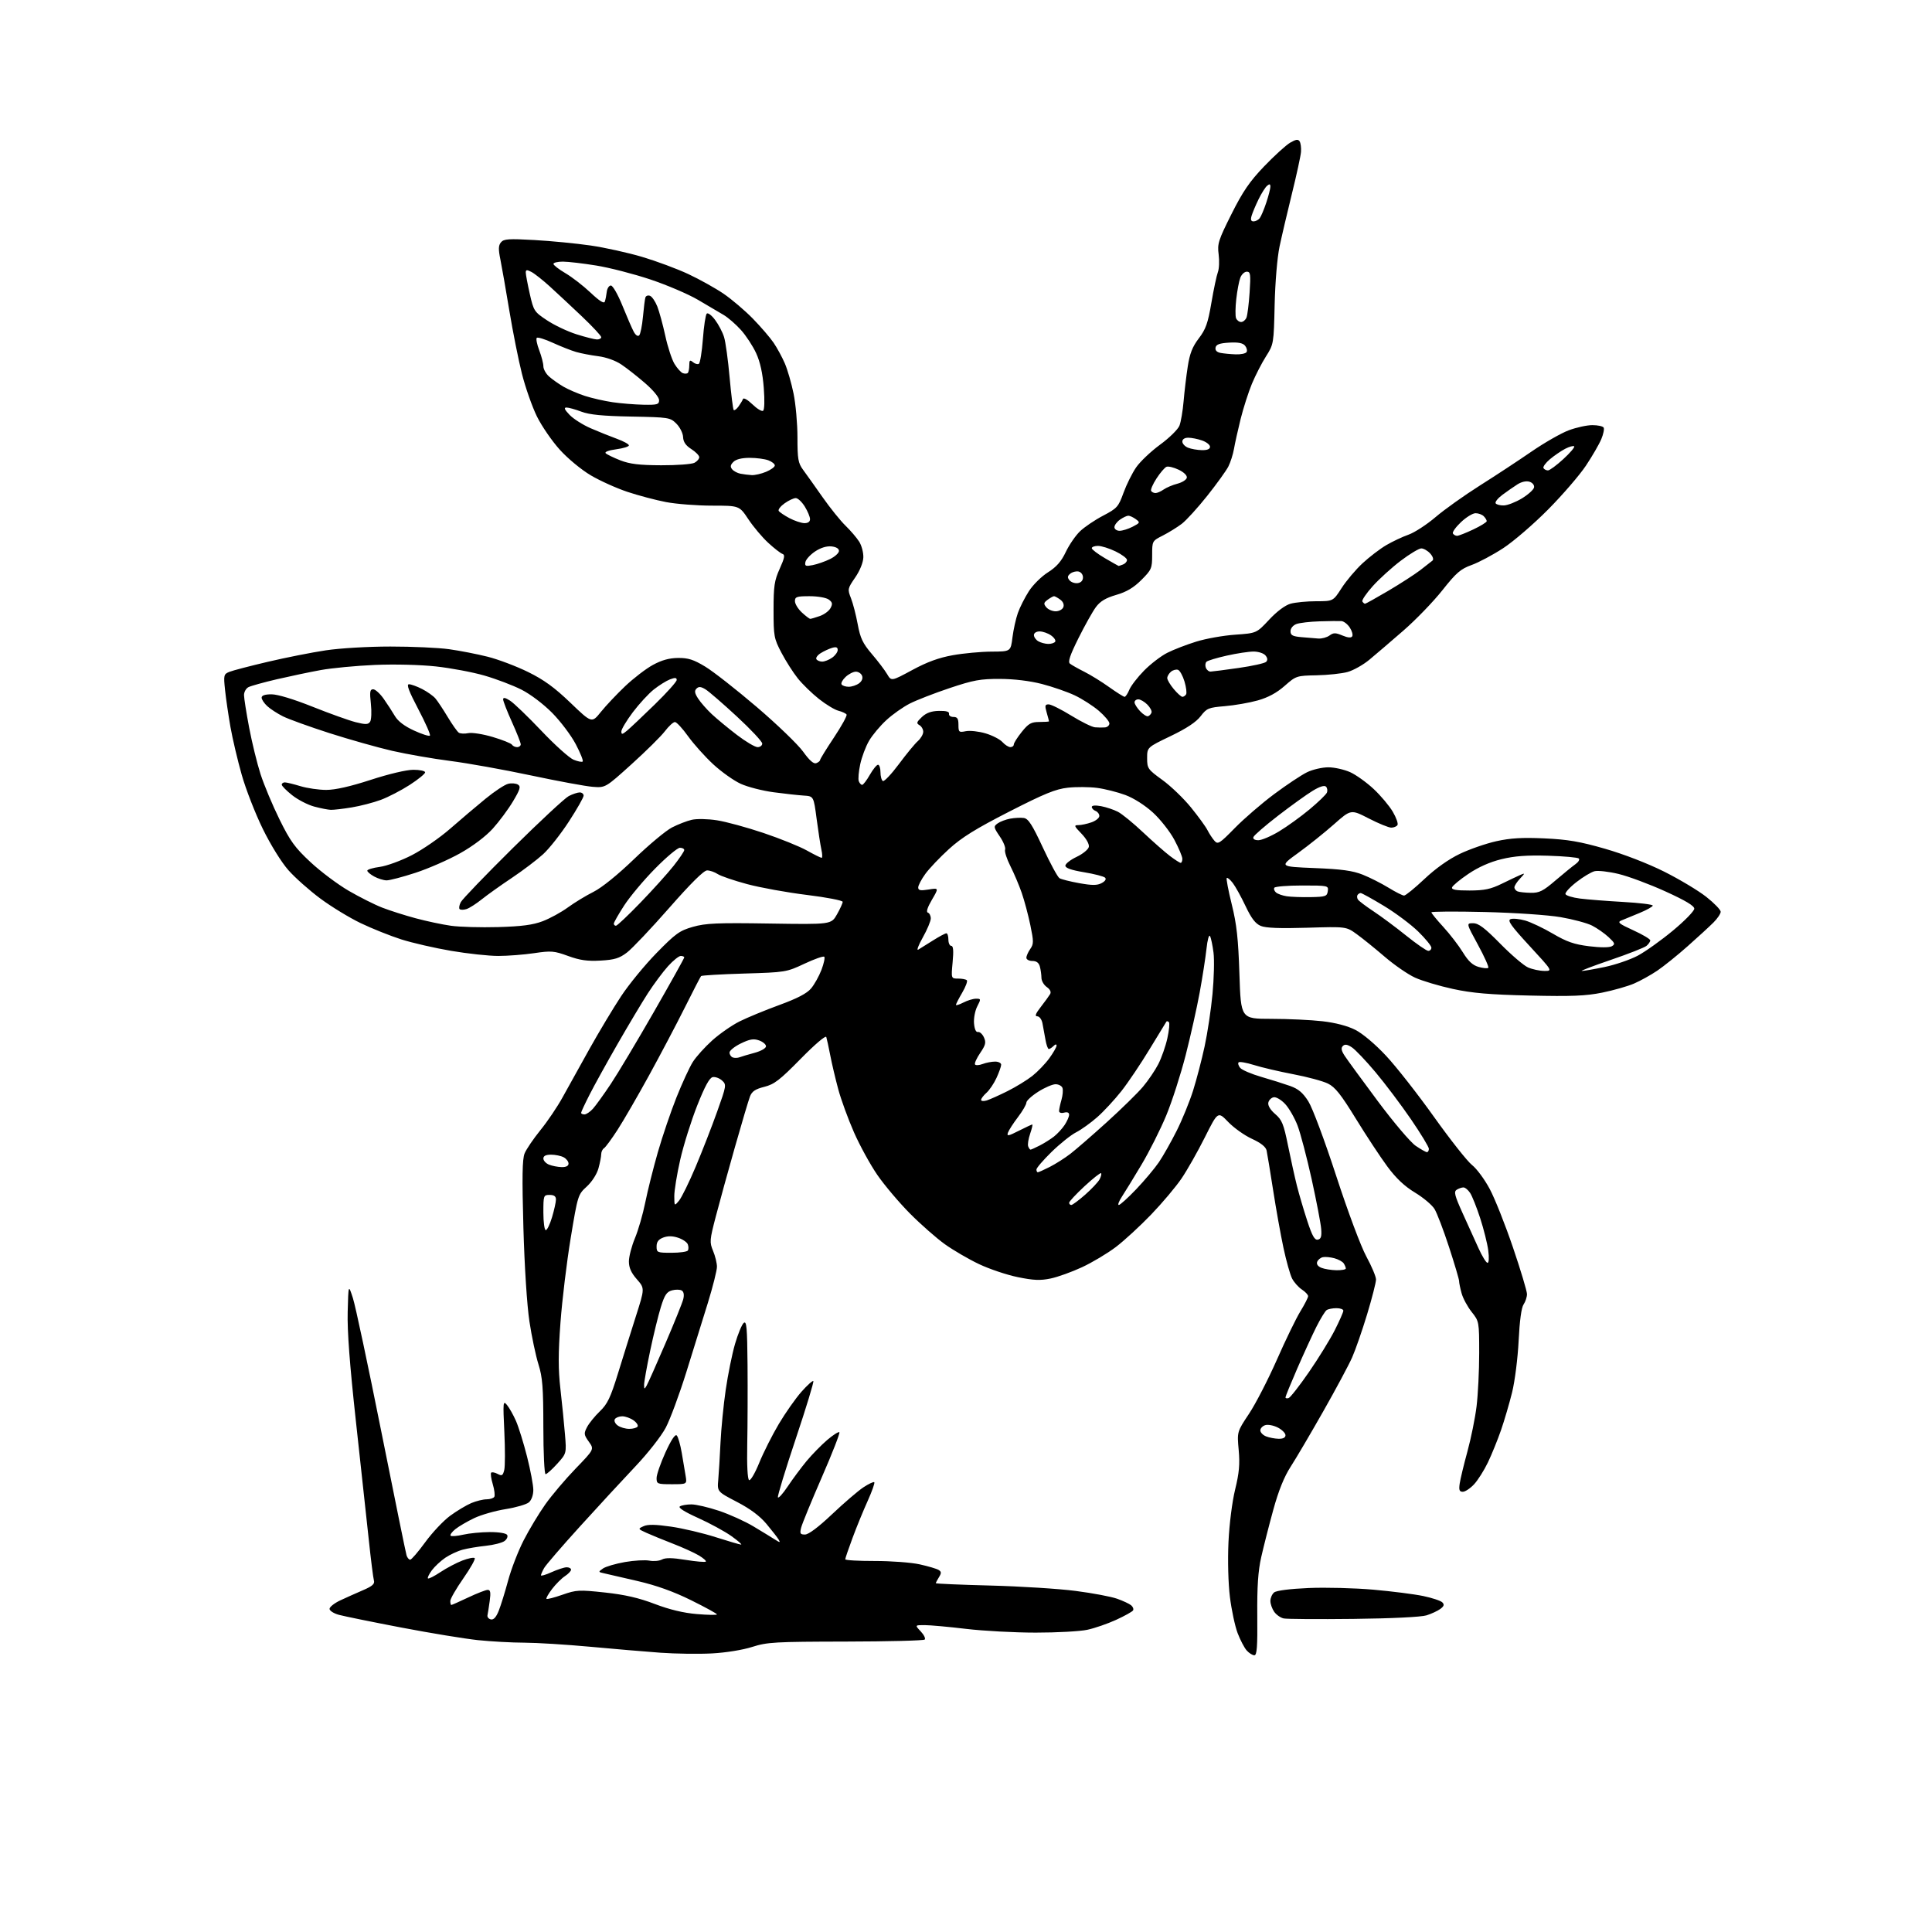 <?xml version="1.0" encoding="UTF-8" standalone="no"?>
<svg 
  version="1.1" 
  xmlns="http://www.w3.org/2000/svg" 
  xmlns:xlink="http://www.w3.org/1999/xlink" 
  xmlns:svg="http://www.w3.org/2000/svg"
  xmlns:rdf="http://www.w3.org/1999/02/22-rdf-syntax-ns#"
  xmlns:cc="http://creativecommons.org/ns#"
  xmlns:dc="http://purl.org/dc/elements/1.1/"
  viewBox="0 0 768 768"
  width="768"
  height="768"
>
<style>svg {background-color: white; }</style>"
<path stroke="none" fill="black" fill-rule="evenodd" d="M283.00,657.26C277.77,657.54 268.55,657.41 262.50,656.98C256.45,656.54 243.85,655.47 234.50,654.60C225.15,653.74 213.45,653.01 208.50,652.99C203.55,652.98 195.22,652.52 190.00,651.98C184.78,651.43 171.05,649.18 159.50,646.97C147.95,644.76 136.81,642.49 134.75,641.93C132.69,641.38 131.00,640.30 131.00,639.55C131.00,638.80 132.91,637.28 135.25,636.18C137.59,635.09 141.67,633.26 144.32,632.12C148.03,630.53 149.03,629.63 148.64,628.27C148.36,627.30 147.43,619.98 146.59,612.00C145.74,604.02 143.44,582.88 141.48,565.00C139.01,542.47 138.01,529.12 138.21,521.50C138.50,510.50 138.50,510.50 140.28,516.00C141.27,519.02 146.34,542.88 151.56,569.00C156.79,595.12 161.30,617.29 161.60,618.25C161.89,619.21 162.55,620.00 163.06,620.00C163.56,620.00 166.25,616.88 169.03,613.06C171.81,609.24 176.26,604.51 178.93,602.55C181.60,600.59 185.39,598.32 187.36,597.49C189.33,596.67 192.05,596.00 193.41,596.00C194.77,596.00 196.15,595.56 196.49,595.02C196.82,594.48 196.55,592.23 195.89,590.01C195.22,587.80 194.94,585.73 195.25,585.41C195.57,585.10 196.72,585.32 197.81,585.90C199.51,586.81 199.89,586.59 200.44,584.38C200.80,582.97 200.81,576.11 200.48,569.15C199.91,557.26 199.97,556.62 201.53,558.50C202.45,559.60 204.06,562.46 205.11,564.85C206.16,567.25 208.14,573.63 209.51,579.03C210.88,584.44 212.00,590.40 212.00,592.28C212.00,594.29 211.28,596.31 210.25,597.20C209.29,598.03 205.12,599.24 201.00,599.90C196.88,600.56 191.25,602.16 188.50,603.48C185.75,604.79 182.38,606.76 181.01,607.86C179.65,608.96 178.80,610.13 179.13,610.47C179.46,610.80 181.71,610.61 184.12,610.06C186.53,609.50 191.29,609.04 194.69,609.02C198.31,609.01 201.18,609.48 201.59,610.15C201.99,610.79 201.51,611.88 200.54,612.59C199.57,613.30 196.24,614.15 193.14,614.48C190.04,614.80 185.88,615.50 183.91,616.03C181.93,616.55 178.83,618.00 177.00,619.24C175.18,620.48 172.77,622.73 171.66,624.23C170.55,625.74 169.85,627.18 170.11,627.44C170.37,627.71 172.59,626.59 175.04,624.96C177.49,623.33 181.42,621.26 183.77,620.35C186.12,619.45 188.34,619.01 188.70,619.37C189.06,619.73 187.02,623.36 184.18,627.43C181.33,631.51 179.00,635.56 179.00,636.42C179.00,637.29 179.18,638.00 179.41,638.00C179.64,638.00 182.67,636.65 186.16,635.00C189.65,633.35 193.12,632.00 193.89,632.00C194.95,632.00 195.13,633.03 194.67,636.40C194.34,638.82 193.94,641.38 193.78,642.09C193.63,642.80 194.23,643.54 195.12,643.74C196.22,643.98 197.23,642.88 198.26,640.30C199.09,638.21 200.77,632.80 201.99,628.27C203.21,623.74 205.98,616.57 208.15,612.33C210.31,608.10 214.18,601.68 216.73,598.07C219.28,594.46 224.71,588.04 228.80,583.81C236.23,576.12 236.23,576.12 234.07,573.10C232.09,570.32 232.03,569.84 233.37,567.28C234.17,565.75 236.46,562.93 238.46,561.01C241.48,558.11 242.69,555.57 245.64,546.01C247.59,539.68 250.79,529.47 252.75,523.31C256.32,512.13 256.32,512.13 253.16,508.53C250.90,505.96 250.00,503.93 250.00,501.44C250.00,499.51 251.08,495.37 252.39,492.22C253.71,489.07 255.56,482.68 256.50,478.00C257.44,473.32 259.70,464.32 261.51,458.00C263.33,451.68 266.66,441.88 268.91,436.23C271.16,430.58 274.08,424.25 275.39,422.17C276.71,420.08 280.18,416.23 283.10,413.60C286.03,410.97 290.91,407.57 293.96,406.04C297.01,404.52 304.12,401.58 309.76,399.52C316.92,396.90 320.73,394.92 322.41,392.93C323.73,391.36 325.59,388.03 326.55,385.52C327.50,383.01 328.00,380.67 327.66,380.32C327.31,379.98 323.76,381.22 319.76,383.10C312.62,386.45 312.23,386.51 295.83,387.00C286.66,387.27 278.95,387.73 278.69,388.00C278.44,388.27 275.52,393.91 272.22,400.52C268.92,407.13 262.51,419.28 257.99,427.52C253.47,435.76 247.84,445.48 245.48,449.13C243.12,452.78 240.70,456.07 240.10,456.44C239.49,456.81 239.00,457.88 238.99,458.81C238.99,459.74 238.49,462.28 237.89,464.46C237.25,466.75 235.30,469.79 233.25,471.67C229.75,474.87 229.67,475.12 226.85,492.20C225.28,501.72 223.46,516.78 222.80,525.68C221.88,538.13 221.88,544.25 222.78,552.18C223.43,557.86 224.24,565.93 224.58,570.13C225.21,577.76 225.21,577.76 221.49,581.88C219.44,584.15 217.37,586.00 216.88,586.00C216.40,586.00 215.99,577.56 215.99,567.25C215.98,551.53 215.66,547.50 214.04,542.33C212.98,538.94 211.36,531.29 210.46,525.33C209.49,518.95 208.50,503.60 208.06,488.00C207.50,467.94 207.61,460.77 208.54,458.50C209.21,456.85 212.05,452.68 214.84,449.23C217.64,445.79 221.58,439.94 223.62,436.23C225.65,432.53 230.46,423.88 234.30,417.00C238.15,410.12 243.81,400.68 246.90,396.01C249.98,391.34 256.32,383.60 261.00,378.82C268.57,371.08 270.15,369.94 275.46,368.43C280.53,366.99 285.09,366.79 305.93,367.12C330.43,367.50 330.43,367.50 332.70,363.50C333.95,361.30 334.97,359.05 334.98,358.50C334.99,357.95 328.59,356.71 320.75,355.75C312.91,354.79 302.23,352.85 297.00,351.45C291.78,350.05 286.51,348.25 285.29,347.45C284.07,346.65 282.18,346.00 281.08,346.00C279.78,346.00 274.63,351.10 266.02,360.91C258.82,369.11 251.27,377.09 249.23,378.64C246.20,380.95 244.30,381.53 238.71,381.85C233.46,382.14 230.51,381.72 225.82,380.01C220.27,377.99 219.09,377.89 212.33,378.90C208.25,379.50 201.83,380.00 198.06,380.00C194.29,380.00 185.87,379.09 179.35,377.98C172.83,376.87 163.90,374.82 159.50,373.42C155.10,372.01 147.85,369.11 143.39,366.97C138.93,364.83 131.72,360.44 127.37,357.21C123.02,353.99 117.30,348.91 114.66,345.93C111.88,342.78 107.59,335.87 104.47,329.50C101.50,323.45 97.73,313.77 96.09,308.00C94.45,302.23 92.44,293.68 91.61,289.00C90.79,284.32 89.82,277.70 89.46,274.27C88.84,268.39 88.94,267.99 91.15,267.08C92.44,266.55 99.35,264.75 106.50,263.07C113.65,261.39 124.00,259.34 129.50,258.52C135.13,257.67 146.35,257.01 155.18,257.01C163.80,257.00 174.31,257.48 178.53,258.07C182.76,258.66 189.65,260.00 193.86,261.06C198.06,262.12 205.28,264.85 209.90,267.12C216.21,270.22 220.42,273.28 226.77,279.37C235.24,287.50 235.24,287.50 238.86,283.00C240.85,280.52 245.19,275.93 248.49,272.79C251.80,269.65 256.75,265.84 259.50,264.34C263.01,262.42 266.00,261.58 269.54,261.55C273.58,261.51 275.71,262.19 280.35,265.00C283.54,266.93 292.75,274.15 300.84,281.06C308.93,287.97 317.21,295.95 319.25,298.79C321.77,302.30 323.45,303.77 324.48,303.37C325.32,303.05 326.00,302.48 326.00,302.11C326.00,301.74 328.48,297.71 331.52,293.15C334.55,288.59 336.81,284.49 336.53,284.04C336.25,283.59 334.80,282.92 333.32,282.54C331.83,282.17 328.34,280.06 325.56,277.86C322.78,275.66 318.99,271.98 317.15,269.68C315.31,267.38 312.38,262.80 310.65,259.50C307.67,253.83 307.50,252.90 307.50,242.50C307.50,232.97 307.83,230.77 309.95,226.07C311.90,221.75 312.12,220.54 311.03,220.18C310.27,219.92 307.72,217.94 305.36,215.76C303.00,213.59 299.45,209.37 297.48,206.40C293.89,201.00 293.89,201.00 283.03,201.00C277.06,201.00 268.83,200.36 264.75,199.58C260.67,198.80 253.76,196.97 249.41,195.52C245.06,194.07 238.50,191.12 234.84,188.95C231.12,186.76 225.69,182.27 222.53,178.77C219.42,175.33 215.32,169.36 213.42,165.51C211.53,161.65 208.85,154.02 207.47,148.55C206.09,143.08 203.85,131.83 202.48,123.55C201.11,115.27 199.51,106.12 198.92,103.20C198.07,99.04 198.12,97.56 199.15,96.32C200.27,94.97 202.19,94.84 212.48,95.42C219.09,95.79 229.12,96.77 234.77,97.59C240.41,98.41 249.64,100.45 255.27,102.12C260.89,103.79 269.15,106.86 273.62,108.95C278.08,111.04 284.38,114.55 287.62,116.75C290.85,118.96 296.08,123.40 299.24,126.63C302.39,129.86 306.12,134.19 307.52,136.25C308.92,138.31 310.93,142.01 311.99,144.48C313.05,146.94 314.61,152.32 315.45,156.44C316.30,160.55 317.00,168.37 317.00,173.81C317.00,182.50 317.27,184.08 319.25,186.77C320.49,188.45 323.98,193.35 327.00,197.66C330.02,201.96 334.13,207.06 336.13,208.99C338.12,210.92 340.56,213.77 341.54,215.32C342.52,216.87 343.26,219.69 343.19,221.59C343.11,223.66 341.81,226.87 339.94,229.58C336.92,233.97 336.87,234.23 338.28,237.81C339.08,239.84 340.28,244.50 340.96,248.18C341.98,253.69 342.96,255.74 346.57,259.98C348.98,262.79 351.71,266.39 352.64,267.97C354.33,270.83 354.33,270.83 362.65,266.34C368.53,263.15 373.23,261.44 378.73,260.46C383.00,259.69 389.94,259.05 394.13,259.03C401.77,259.00 401.77,259.00 402.47,253.38C402.86,250.29 403.82,245.92 404.62,243.67C405.41,241.42 407.38,237.53 408.99,235.02C410.60,232.50 414.02,229.12 416.58,227.51C419.97,225.36 421.89,223.18 423.66,219.43C425.00,216.61 427.53,212.92 429.29,211.22C431.06,209.52 435.19,206.72 438.48,205.00C444.07,202.07 444.59,201.49 446.61,195.90C447.80,192.62 450.06,188.07 451.64,185.78C453.21,183.50 457.49,179.44 461.15,176.76C464.81,174.09 468.27,170.69 468.85,169.20C469.43,167.72 470.17,163.35 470.50,159.50C470.83,155.65 471.57,149.44 472.15,145.70C472.95,140.52 474.00,137.85 476.54,134.51C479.32,130.88 480.17,128.47 481.55,120.34C482.47,114.96 483.63,109.48 484.13,108.16C484.63,106.85 484.76,103.68 484.43,101.13C483.87,96.91 484.32,95.49 489.52,85.12C494.05,76.09 496.72,72.18 502.52,66.12C506.54,61.93 511.18,57.71 512.84,56.73C515.16,55.38 516.04,55.26 516.63,56.21C517.05,56.89 517.29,58.77 517.17,60.38C517.04,62.00 515.43,69.44 513.58,76.91C511.74,84.39 509.51,93.88 508.64,98.00C507.73,102.32 506.90,112.14 506.69,121.15C506.34,136.64 506.30,136.86 503.26,141.65C501.56,144.32 499.05,149.22 497.66,152.54C496.28,155.87 494.26,162.17 493.17,166.54C492.09,170.92 490.89,176.28 490.52,178.47C490.14,180.65 489.13,183.80 488.28,185.47C487.43,187.13 483.65,192.38 479.88,197.12C476.11,201.86 471.56,206.86 469.77,208.23C467.97,209.59 464.59,211.69 462.25,212.88C458.01,215.03 458.00,215.06 458.00,220.65C458.00,225.93 457.74,226.52 453.72,230.54C450.64,233.62 447.85,235.28 443.72,236.48C439.54,237.70 437.36,239.00 435.64,241.32C434.34,243.07 431.23,248.63 428.71,253.68C425.33,260.48 424.44,263.11 425.32,263.81C425.97,264.33 428.52,265.77 431.00,267.02C433.48,268.26 437.94,271.01 440.91,273.14C443.89,275.26 446.65,277.00 447.04,277.00C447.44,277.00 448.29,275.72 448.93,274.16C449.58,272.60 452.22,269.18 454.80,266.56C457.39,263.93 461.52,260.76 464.00,259.51C466.48,258.25 471.65,256.25 475.50,255.06C479.35,253.86 486.32,252.62 491.00,252.30C499.50,251.70 499.50,251.70 504.50,246.34C507.57,243.05 510.85,240.60 512.99,239.99C514.91,239.45 519.51,239.00 523.21,239.00C529.94,239.00 529.94,239.00 533.32,233.75C535.18,230.86 538.91,226.44 541.61,223.93C544.32,221.42 548.56,218.17 551.05,216.71C553.53,215.26 557.53,213.37 559.93,212.53C562.33,211.68 567.15,208.54 570.65,205.56C574.14,202.57 582.07,196.93 588.25,193.02C594.44,189.11 603.69,183.03 608.81,179.50C613.94,175.98 620.59,172.17 623.60,171.05C626.61,169.92 630.83,169.00 632.98,169.00C635.13,169.00 637.15,169.43 637.47,169.96C637.80,170.48 637.38,172.55 636.54,174.56C635.70,176.57 632.97,181.29 630.46,185.06C627.96,188.83 621.21,196.66 615.46,202.47C609.71,208.28 601.66,215.22 597.56,217.90C593.47,220.57 587.80,223.59 584.98,224.60C580.60,226.18 578.90,227.65 573.34,234.67C569.76,239.19 562.79,246.40 557.85,250.69C552.91,254.99 546.84,260.18 544.37,262.23C541.91,264.28 538.00,266.48 535.69,267.12C533.39,267.76 527.85,268.35 523.39,268.44C515.41,268.59 515.20,268.66 510.65,272.66C507.51,275.43 504.09,277.27 499.98,278.43C496.66,279.36 490.77,280.39 486.90,280.71C480.37,281.26 479.69,281.54 477.27,284.71C475.50,287.03 471.67,289.57 465.33,292.61C456.00,297.09 456.00,297.09 456.00,301.37C456.00,305.46 456.27,305.85 462.07,310.05C465.41,312.47 470.52,317.38 473.43,320.97C476.35,324.56 479.30,328.62 479.99,330.00C480.69,331.38 481.93,333.27 482.75,334.21C484.12,335.78 484.75,335.39 490.87,329.15C494.51,325.43 501.55,319.36 506.50,315.67C511.45,311.98 517.33,308.07 519.57,306.98C521.80,305.89 525.63,305.01 528.07,305.02C530.50,305.03 534.40,305.91 536.73,306.96C539.06,308.02 543.26,311.03 546.07,313.66C548.87,316.28 552.29,320.35 553.66,322.69C555.03,325.03 555.87,327.40 555.52,327.97C555.17,328.54 554.05,329.00 553.04,329.00C552.03,329.00 548.01,327.36 544.11,325.35C537.01,321.70 537.01,321.70 530.26,327.68C526.54,330.97 520.13,336.10 516.01,339.08C508.52,344.50 508.52,344.50 522.51,345.07C533.34,345.50 537.68,346.10 541.71,347.70C544.57,348.84 549.19,351.18 551.97,352.89C554.75,354.60 557.53,356.00 558.14,356.00C558.76,356.00 562.40,353.03 566.25,349.40C570.67,345.23 575.83,341.57 580.27,339.44C584.13,337.59 590.67,335.32 594.79,334.40C600.44,333.15 605.13,332.87 613.89,333.27C623.14,333.69 628.04,334.52 638.00,337.39C645.37,339.50 655.01,343.23 661.50,346.47C667.55,349.50 675.09,354.01 678.25,356.50C681.41,358.99 684.00,361.66 684.00,362.44C684.00,363.21 682.71,365.14 681.12,366.72C679.54,368.30 674.93,372.54 670.87,376.13C666.82,379.73 661.38,384.10 658.80,385.85C656.21,387.60 652.04,389.91 649.53,390.99C647.01,392.07 641.32,393.69 636.87,394.59C630.38,395.90 624.75,396.13 608.15,395.75C592.12,395.38 585.27,394.79 577.55,393.12C572.08,391.93 565.30,389.91 562.49,388.62C559.68,387.34 554.26,383.60 550.44,380.32C546.62,377.04 541.62,373.00 539.32,371.34C535.14,368.32 535.14,368.32 519.60,368.79C508.85,369.12 503.17,368.90 501.18,368.07C499.07,367.20 497.45,365.10 495.13,360.19C493.39,356.51 491.10,352.38 490.05,351.01C489.00,349.65 487.92,348.75 487.65,349.01C487.38,349.28 488.28,354.00 489.64,359.50C491.61,367.45 492.23,373.13 492.69,387.25C493.27,405.00 493.27,405.00 505.38,405.01C512.05,405.01 521.18,405.44 525.68,405.96C530.86,406.55 535.66,407.81 538.77,409.39C541.67,410.86 546.67,415.07 550.98,419.69C555.00,423.98 563.58,434.93 570.05,444.00C576.52,453.07 583.32,461.68 585.16,463.12C587.00,464.55 590.16,468.83 592.18,472.62C594.21,476.40 598.37,486.88 601.43,495.89C604.50,504.91 607.00,513.25 607.00,514.42C607.00,515.59 606.39,517.44 605.65,518.53C604.78,519.78 604.07,525.05 603.68,533.00C603.33,539.96 602.18,549.05 601.08,553.50C599.99,557.90 598.01,564.65 596.68,568.50C595.34,572.35 593.01,578.11 591.49,581.29C589.97,584.47 587.48,588.41 585.96,590.04C584.44,591.67 582.43,593.00 581.49,593.00C580.13,593.00 579.88,592.33 580.25,589.75C580.51,587.96 581.89,582.23 583.32,577.00C584.75,571.77 586.39,563.69 586.96,559.03C587.53,554.37 588.00,544.87 588.00,537.91C588.00,525.39 587.97,525.24 585.01,521.52C583.37,519.45 581.57,516.13 581.02,514.13C580.46,512.13 580.01,509.92 580.01,509.21C580.00,508.50 578.20,502.42 576.01,495.71C573.82,488.99 571.22,482.19 570.24,480.59C569.26,478.99 565.77,476.06 562.48,474.07C558.32,471.56 554.98,468.41 551.50,463.71C548.75,460.00 543.12,451.45 538.99,444.73C533.05,435.05 530.73,432.13 527.86,430.73C525.87,429.75 519.68,428.08 514.09,427.02C508.51,425.95 501.48,424.31 498.48,423.36C495.48,422.42 492.73,421.94 492.37,422.30C492.01,422.66 492.29,423.64 492.99,424.49C493.69,425.33 497.47,426.95 501.38,428.08C505.30,429.21 510.46,430.84 512.85,431.69C516.13,432.86 517.91,434.37 520.09,437.81C521.73,440.39 526.55,453.29 531.16,467.43C535.82,481.71 540.97,495.49 543.15,499.49C545.25,503.35 546.98,507.46 546.99,508.62C546.99,509.79 545.40,516.02 543.45,522.46C541.50,528.90 538.82,536.62 537.49,539.61C536.17,542.60 530.99,552.26 525.98,561.09C520.97,569.91 515.16,579.79 513.06,583.03C510.46,587.06 508.26,592.50 506.14,600.21C504.43,606.42 502.28,614.88 501.35,619.00C500.11,624.51 499.69,630.68 499.79,642.25C499.90,654.62 499.65,658.00 498.62,658.00C497.90,658.00 496.54,657.15 495.60,656.11C494.66,655.07 493.03,651.95 491.97,649.18C490.92,646.40 489.54,639.94 488.91,634.81C488.24,629.40 488.00,620.27 488.34,613.00C488.68,605.76 489.80,596.96 490.99,592.08C492.59,585.53 492.91,582.04 492.40,576.41C491.74,569.16 491.74,569.16 496.51,561.99C499.13,558.05 504.10,548.39 507.57,540.54C511.03,532.68 515.24,524.01 516.93,521.27C518.62,518.52 520.00,515.82 520.00,515.25C520.00,514.69 518.88,513.50 517.52,512.61C516.16,511.71 514.41,509.75 513.63,508.24C512.85,506.73 511.30,501.23 510.19,496.00C509.07,490.77 507.22,480.43 506.07,473.00C504.91,465.57 503.75,458.52 503.49,457.32C503.16,455.87 501.21,454.33 497.66,452.70C494.72,451.36 490.48,448.34 488.23,446.00C484.14,441.75 484.14,441.75 478.94,452.12C476.08,457.83 471.91,465.18 469.68,468.46C467.46,471.74 462.03,478.19 457.62,482.78C453.20,487.38 446.87,493.20 443.55,495.72C440.22,498.24 434.20,501.84 430.16,503.72C426.12,505.60 420.50,507.63 417.66,508.22C413.55,509.08 410.88,508.97 404.58,507.68C400.22,506.79 393.29,504.46 389.17,502.50C385.05,500.55 378.94,496.98 375.59,494.59C372.24,492.19 365.99,486.69 361.70,482.37C357.41,478.04 351.60,471.17 348.79,467.10C345.98,463.03 341.78,455.38 339.46,450.10C337.14,444.82 334.33,437.12 333.22,433.00C332.11,428.88 330.67,422.80 330.04,419.50C329.40,416.20 328.69,412.93 328.46,412.23C328.22,411.49 323.90,415.18 318.27,420.91C309.99,429.34 307.79,431.04 303.83,432.03C300.26,432.92 298.92,433.82 298.13,435.85C297.57,437.31 294.87,446.38 292.14,456.00C289.40,465.62 285.99,478.02 284.55,483.54C282.08,492.97 282.02,493.80 283.46,497.26C284.31,499.28 285.00,502.12 285.00,503.56C285.00,505.00 283.38,511.43 281.41,517.84C279.43,524.25 275.56,536.70 272.81,545.50C270.06,554.30 266.39,564.20 264.66,567.50C262.87,570.89 257.59,577.63 252.50,583.00C247.55,588.23 237.65,598.95 230.50,606.84C223.35,614.72 216.95,622.14 216.29,623.33C215.62,624.53 215.05,625.82 215.04,626.20C215.02,626.59 216.91,626.03 219.25,624.97C221.59,623.91 224.29,623.03 225.25,623.02C226.21,623.01 227.00,623.44 227.00,623.98C227.00,624.51 225.90,625.67 224.56,626.55C223.22,627.43 220.93,629.72 219.46,631.64C218.00,633.56 216.99,635.33 217.23,635.57C217.48,635.81 220.33,635.07 223.59,633.93C229.12,631.99 230.20,631.94 240.50,633.05C248.40,633.91 253.98,635.19 260.30,637.61C266.19,639.85 271.73,641.18 277.05,641.62C281.42,641.99 285.00,642.04 285.00,641.75C285.00,641.45 280.39,638.92 274.75,636.13C267.78,632.68 260.98,630.24 253.50,628.50C247.45,627.09 241.42,625.70 240.11,625.41C237.77,624.90 237.76,624.86 239.69,623.50C240.78,622.74 244.70,621.59 248.40,620.94C252.09,620.30 256.48,620.05 258.14,620.38C259.80,620.71 262.05,620.51 263.14,619.93C264.54,619.18 267.27,619.22 272.58,620.08C276.69,620.74 280.28,621.05 280.57,620.77C280.85,620.48 279.57,619.36 277.73,618.27C275.88,617.18 271.25,615.08 267.43,613.61C263.62,612.13 258.93,610.21 257.00,609.34C253.53,607.76 253.52,607.74 255.83,606.69C257.50,605.92 260.58,605.97 266.72,606.86C271.43,607.54 279.43,609.43 284.49,611.05C289.56,612.67 294.11,614.00 294.60,614.00C295.09,614.00 293.35,612.48 290.73,610.61C288.11,608.75 282.15,605.51 277.50,603.41C272.09,600.98 269.48,599.32 270.27,598.81C270.94,598.38 273.00,598.02 274.82,598.02C276.65,598.01 281.60,599.16 285.81,600.57C290.03,601.99 296.19,604.77 299.49,606.76C302.80,608.74 306.61,611.07 307.96,611.93C310.07,613.28 310.30,613.29 309.53,612.00C309.03,611.17 306.86,608.39 304.70,605.80C302.05,602.63 298.23,599.78 292.94,597.03C285.10,592.95 285.10,592.95 285.52,588.23C285.75,585.63 286.15,579.00 286.41,573.50C286.67,568.00 287.60,558.55 288.48,552.50C289.36,546.45 291.02,538.24 292.18,534.25C293.34,530.27 294.90,526.50 295.65,525.88C296.78,524.94 297.03,527.72 297.16,542.63C297.24,552.46 297.19,566.63 297.04,574.12C296.87,582.41 297.16,587.98 297.77,588.36C298.32,588.70 300.12,585.65 301.81,581.49C303.49,577.37 307.00,570.41 309.61,566.02C312.22,561.63 316.26,555.89 318.57,553.27C320.89,550.65 323.02,548.73 323.31,549.00C323.60,549.27 320.47,559.55 316.36,571.83C312.25,584.11 309.04,594.62 309.23,595.19C309.42,595.75 311.18,593.81 313.15,590.86C315.12,587.91 318.49,583.38 320.64,580.78C322.80,578.19 326.48,574.42 328.83,572.41C331.18,570.41 333.35,569.02 333.67,569.34C333.98,569.65 330.85,577.69 326.70,587.20C322.55,596.72 318.85,605.74 318.47,607.25C317.88,609.63 318.08,610.00 320.01,610.00C321.42,610.00 325.36,607.04 330.79,601.90C335.49,597.45 341.07,592.66 343.19,591.25C345.31,589.85 347.27,588.93 347.54,589.21C347.82,589.49 346.64,592.81 344.93,596.61C343.21,600.40 340.50,607.02 338.91,611.32C337.31,615.62 336.00,619.45 336.00,619.84C336.00,620.23 341.29,620.53 347.75,620.52C354.21,620.51 362.25,621.11 365.62,621.86C368.98,622.61 372.35,623.60 373.12,624.08C374.24,624.78 374.27,625.31 373.25,626.96C372.56,628.07 372.00,629.14 372.00,629.35C372.00,629.55 381.79,629.97 393.75,630.28C405.71,630.59 420.95,631.55 427.61,632.42C434.27,633.28 441.66,634.67 444.03,635.51C446.39,636.34 448.92,637.52 449.65,638.13C450.38,638.73 450.72,639.65 450.40,640.17C450.08,640.68 447.04,642.37 443.66,643.92C440.27,645.47 435.12,647.25 432.20,647.87C429.29,648.49 420.06,649.00 411.70,648.99C403.34,648.99 390.88,648.32 384.00,647.50C377.12,646.68 369.73,646.01 367.58,646.01C363.65,646.00 363.65,646.00 366.00,648.50C367.29,649.87 368.00,651.33 367.59,651.75C367.17,652.16 353.03,652.52 336.17,652.55C307.97,652.60 304.98,652.77 299.00,654.68C295.24,655.88 288.50,656.97 283.00,657.26zM538.00,643.54C523.98,643.70 511.49,643.62 510.26,643.35C509.03,643.08 507.34,641.89 506.51,640.71C505.68,639.52 505.00,637.59 505.00,636.40C505.00,635.21 505.67,633.69 506.48,633.02C507.38,632.27 512.75,631.58 520.23,631.26C526.98,630.97 538.54,631.27 545.93,631.92C553.32,632.57 562.25,633.71 565.78,634.45C569.31,635.19 572.72,636.32 573.35,636.97C574.22,637.85 574.02,638.49 572.55,639.58C571.47,640.37 569.00,641.52 567.05,642.13C564.95,642.79 553.11,643.37 538.00,643.54zM267.05,590.00C261.30,590.00 261.00,589.88 261.00,587.56C261.00,586.21 262.59,581.63 264.52,577.38C266.81,572.37 268.39,569.99 269.02,570.62C269.55,571.15 270.45,574.27 271.01,577.55C271.57,580.82 272.27,584.96 272.56,586.75C273.09,590.00 273.09,590.00 267.05,590.00zM508.25,571.94C510.04,571.98 511.00,571.48 511.00,570.53C511.00,569.71 509.63,568.34 507.95,567.47C506.27,566.61 504.02,566.18 502.95,566.52C501.88,566.86 501.00,567.79 501.00,568.60C501.00,569.41 502.01,570.47 503.25,570.97C504.49,571.47 506.74,571.90 508.25,571.94zM250.13,568.00C251.64,568.00 253.14,567.58 253.46,567.07C253.77,566.56 253.03,565.43 251.79,564.57C250.56,563.71 248.56,563.00 247.34,563.00C246.12,563.00 244.80,563.52 244.41,564.15C244.01,564.79 244.52,565.91 245.54,566.65C246.55,567.39 248.62,568.00 250.13,568.00zM512.25,555.75C512.93,555.52 516.57,550.87 520.33,545.42C524.10,539.96 528.71,532.47 530.59,528.77C532.46,525.08 534.00,521.59 534.00,521.02C534.00,520.46 532.76,520.01 531.25,520.02C529.74,520.02 528.00,520.36 527.38,520.77C526.76,521.17 524.91,524.20 523.25,527.50C521.60,530.80 518.17,538.29 515.62,544.14C513.08,549.99 511.00,555.09 511.00,555.47C511.00,555.85 511.56,555.98 512.25,555.75zM257.04,550.82C257.58,549.90 260.92,542.39 264.47,534.14C268.02,525.88 271.23,517.93 271.60,516.46C272.03,514.75 271.82,513.51 271.02,513.01C270.33,512.58 268.59,512.55 267.15,512.93C265.03,513.50 264.20,514.74 262.70,519.57C261.69,522.83 259.77,530.67 258.44,537.00C257.11,543.33 256.03,549.40 256.04,550.50C256.06,552.28 256.17,552.32 257.04,550.82zM531.25,504.94C533.31,504.97 534.99,504.66 534.98,504.25C534.98,503.84 534.61,502.93 534.16,502.23C533.72,501.53 532.04,500.61 530.43,500.17C528.82,499.74 526.75,499.54 525.84,499.75C524.92,499.95 523.91,500.78 523.60,501.60C523.25,502.52 523.87,503.41 525.27,503.97C526.49,504.47 529.19,504.90 531.25,504.94zM591.31,502.00C591.87,502.00 591.99,499.95 591.60,497.04C591.24,494.31 589.80,488.57 588.41,484.29C587.02,480.00 585.22,475.49 584.42,474.25C583.61,473.01 582.40,472.01 581.73,472.02C581.05,472.02 579.85,472.44 579.06,472.94C577.86,473.70 578.24,475.24 581.38,482.18C583.46,486.75 586.32,493.09 587.76,496.25C589.19,499.41 590.79,502.00 591.31,502.00zM266.94,498.00C270.21,498.00 273.13,497.59 273.44,497.09C273.75,496.59 273.74,495.49 273.41,494.64C273.09,493.79 271.35,492.61 269.56,492.02C267.32,491.28 265.45,491.26 263.64,491.95C261.75,492.67 261.00,493.67 261.00,495.48C261.00,497.89 261.26,498.00 266.94,498.00zM523.85,492.78C525.12,492.53 525.43,491.53 525.19,488.47C525.01,486.29 523.31,477.41 521.40,468.73C519.48,460.06 516.96,450.47 515.79,447.41C514.62,444.36 512.40,440.50 510.86,438.85C509.28,437.16 507.28,435.99 506.29,436.18C505.32,436.37 504.36,437.35 504.17,438.36C503.95,439.48 505.03,441.24 506.91,442.85C509.60,445.15 510.27,446.80 512.00,455.34C513.10,460.75 514.69,467.95 515.54,471.34C516.40,474.73 518.24,481.01 519.65,485.30C521.60,491.28 522.59,493.03 523.85,492.78zM216.96,489.00C217.49,489.00 218.61,486.67 219.46,483.82C220.31,480.97 221.00,477.82 221.00,476.82C221.00,475.55 220.25,475.00 218.50,475.00C216.07,475.00 216.00,475.20 216.00,482.00C216.00,485.85 216.43,489.00 216.96,489.00zM269.94,477.26C270.96,476.03 273.93,469.99 276.52,463.85C279.11,457.70 282.96,447.85 285.06,441.94C288.79,431.51 288.84,431.17 287.02,429.52C285.99,428.59 284.33,427.98 283.32,428.17C282.04,428.41 280.21,431.75 277.14,439.50C274.75,445.55 271.71,455.23 270.40,461.00C269.09,466.77 268.03,473.30 268.04,475.50C268.07,479.50 268.07,479.50 269.94,477.26zM425.86,479.00C426.33,479.00 428.82,477.15 431.38,474.90C433.94,472.64 436.52,469.90 437.10,468.81C437.68,467.72 437.95,466.62 437.69,466.36C437.44,466.10 434.48,468.44 431.11,471.55C427.75,474.67 425.00,477.62 425.00,478.11C425.00,478.60 425.39,479.00 425.86,479.00zM444.74,479.00C445.26,479.00 448.37,476.19 451.65,472.75C454.93,469.31 458.99,464.48 460.68,462.00C462.36,459.52 465.54,453.90 467.75,449.50C469.96,445.10 472.89,437.90 474.28,433.50C475.66,429.10 477.73,421.20 478.86,415.93C480.00,410.67 481.41,401.30 481.99,395.11C482.57,388.92 482.76,381.53 482.39,378.68C482.03,375.83 481.41,372.88 481.01,372.13C480.60,371.35 479.99,373.53 479.60,377.13C479.22,380.63 478.01,388.45 476.90,394.50C475.79,400.55 473.29,411.76 471.33,419.41C469.37,427.06 465.90,437.86 463.60,443.41C461.30,448.96 456.87,457.77 453.75,463.00C450.63,468.23 447.12,473.96 445.94,475.75C444.77,477.54 444.23,479.00 444.74,479.00zM412.54,466.00C412.84,466.00 414.97,465.04 417.29,463.87C419.61,462.69 423.30,460.35 425.50,458.65C427.70,456.95 434.23,451.29 440.00,446.06C445.77,440.83 452.22,434.52 454.32,432.03C456.42,429.54 459.18,425.48 460.45,423.00C461.72,420.52 463.34,415.91 464.04,412.74C464.74,409.58 465.02,406.69 464.66,406.33C464.30,405.96 463.86,405.85 463.68,406.08C463.51,406.31 460.51,411.23 457.02,417.00C453.53,422.77 448.47,430.30 445.78,433.72C443.08,437.14 438.77,441.80 436.19,444.07C433.61,446.35 429.82,449.07 427.76,450.12C425.70,451.17 421.32,454.68 418.01,457.91C414.70,461.15 412.00,464.29 412.00,464.90C412.00,465.50 412.24,466.00 412.54,466.00zM223.25,463.94C225.03,463.98 226.00,463.48 226.00,462.54C226.00,461.73 225.13,460.60 224.07,460.04C223.00,459.47 220.75,459.00 219.07,459.00C216.98,459.00 216.00,459.49 216.00,460.53C216.00,461.37 217.01,462.47 218.25,462.97C219.49,463.47 221.74,463.90 223.25,463.94zM567.23,458.00C567.65,458.00 568.00,457.40 568.00,456.66C568.00,455.93 564.79,450.64 560.87,444.91C556.95,439.19 550.62,430.78 546.80,426.23C542.98,421.68 538.75,417.22 537.38,416.33C535.58,415.15 534.60,415.00 533.80,415.80C533.00,416.60 533.20,417.67 534.53,419.70C535.53,421.24 541.46,429.35 547.70,437.73C553.94,446.11 560.72,454.10 562.76,455.48C564.80,456.87 566.81,458.00 567.23,458.00zM409.66,457.00C409.90,457.00 411.54,456.26 413.30,455.36C415.06,454.46 417.62,452.85 418.98,451.79C420.34,450.72 422.25,448.65 423.22,447.18C424.19,445.70 424.99,443.89 424.99,443.13C425.00,442.26 424.28,441.95 423.00,442.29C421.85,442.59 421.00,442.32 421.00,441.65C421.00,441.01 421.43,439.00 421.95,437.19C422.47,435.37 422.64,433.24 422.34,432.44C422.04,431.65 420.80,431.00 419.59,431.00C418.38,431.00 415.28,432.34 412.70,433.98C410.11,435.62 408.00,437.57 408.00,438.31C408.00,439.06 406.49,441.66 404.64,444.09C402.80,446.51 401.01,449.29 400.67,450.25C400.15,451.75 400.76,451.65 405.00,449.50C407.71,448.13 410.12,447.00 410.35,447.00C410.58,447.00 410.19,448.67 409.49,450.70C408.79,452.74 408.44,454.99 408.72,455.70C408.99,456.42 409.41,457.00 409.66,457.00zM232.33,443.00C233.05,443.00 234.57,441.99 235.69,440.75C236.81,439.51 240.01,435.07 242.81,430.87C245.61,426.67 253.32,413.77 259.95,402.21C266.58,390.64 272.00,380.92 272.00,380.59C272.00,380.27 271.38,380.00 270.62,380.00C269.86,380.00 267.57,381.84 265.54,384.09C263.51,386.34 259.91,391.18 257.54,394.84C255.18,398.50 249.76,407.57 245.50,414.99C241.24,422.41 236.23,431.46 234.38,435.11C232.52,438.75 231.00,442.02 231.00,442.37C231.00,442.71 231.60,443.00 232.33,443.00zM392.25,437.44C393.49,437.05 397.20,435.39 400.50,433.74C403.80,432.09 408.25,429.37 410.38,427.69C412.51,426.00 415.55,422.84 417.13,420.66C418.71,418.48 420.00,416.23 420.00,415.65C420.00,415.00 419.54,415.06 418.80,415.80C418.14,416.46 417.29,417.00 416.91,417.00C416.53,417.00 415.93,415.31 415.58,413.25C415.22,411.19 414.69,408.26 414.39,406.75C414.08,405.21 413.18,404.00 412.34,404.00C411.25,404.00 411.64,402.96 413.75,400.25C415.35,398.19 417.01,395.90 417.44,395.17C417.93,394.33 417.45,393.30 416.11,392.36C414.95,391.55 413.99,389.90 413.99,388.69C413.98,387.49 413.70,385.49 413.37,384.25C412.96,382.71 412.01,382.00 410.38,382.00C409.07,382.00 408.00,381.43 408.00,380.72C408.00,380.02 408.69,378.45 409.54,377.24C410.93,375.26 410.93,374.29 409.58,367.77C408.75,363.77 407.22,358.01 406.17,354.98C405.12,351.94 403.08,347.13 401.64,344.28C400.20,341.44 399.26,338.49 399.54,337.74C399.83,336.99 398.88,334.63 397.43,332.50C394.95,328.84 394.90,328.54 396.57,327.32C397.55,326.61 399.79,325.76 401.54,325.43C403.30,325.10 405.75,324.98 406.99,325.16C408.78,325.43 410.33,327.83 414.54,336.89C417.46,343.16 420.43,348.65 421.15,349.09C421.87,349.54 425.42,350.43 429.05,351.08C434.20,352.00 436.15,351.99 437.93,351.04C439.34,350.29 439.86,349.46 439.29,348.89C438.78,348.38 435.02,347.41 430.93,346.73C425.87,345.89 423.50,345.06 423.50,344.12C423.50,343.36 425.52,341.78 427.99,340.61C430.47,339.43 432.63,337.66 432.83,336.64C433.04,335.55 431.82,333.38 429.90,331.39C426.97,328.38 426.84,328.00 428.65,328.00C429.78,328.00 432.12,327.51 433.85,326.90C435.58,326.30 437.00,325.16 437.00,324.37C437.00,323.58 436.32,322.68 435.50,322.36C434.68,322.05 434.00,321.33 434.00,320.78C434.00,320.16 435.43,320.05 437.72,320.47C439.76,320.86 442.76,321.86 444.39,322.70C446.02,323.54 450.53,327.23 454.42,330.90C458.32,334.57 463.12,338.79 465.09,340.28C467.07,341.78 468.98,343.00 469.34,343.00C469.70,343.00 470.00,342.28 470.00,341.39C470.00,340.50 468.57,337.11 466.83,333.84C465.09,330.57 461.26,325.70 458.33,323.02C455.16,320.12 450.72,317.29 447.38,316.04C444.29,314.89 439.23,313.61 436.13,313.20C433.03,312.80 427.80,312.76 424.50,313.12C419.65,313.65 415.18,315.48 401.17,322.64C387.89,329.43 382.29,332.90 377.24,337.50C373.62,340.79 369.38,345.25 367.83,347.40C366.27,349.54 365.00,351.97 365.00,352.78C365.00,353.95 365.85,354.12 369.11,353.60C373.22,352.94 373.22,352.94 370.45,357.67C368.66,360.73 368.09,362.53 368.84,362.78C369.48,362.99 370.00,364.04 370.00,365.10C370.00,366.16 368.56,369.58 366.80,372.70C365.04,375.81 364.26,377.97 365.05,377.48C365.85,377.00 368.50,375.34 370.95,373.80C373.39,372.26 375.75,371.00 376.20,371.00C376.64,371.00 377.00,372.12 377.00,373.50C377.00,374.88 377.52,376.00 378.14,376.00C378.95,376.00 379.11,377.93 378.68,382.50C378.08,389.00 378.08,389.00 380.87,389.00C382.41,389.00 383.97,389.30 384.33,389.66C384.70,390.03 383.87,392.25 382.50,394.59C381.12,396.94 380.00,399.13 380.00,399.45C380.00,399.78 381.33,399.36 382.95,398.53C384.57,397.69 386.83,397.00 387.98,397.00C389.97,397.00 389.99,397.12 388.47,400.06C387.60,401.74 387.02,404.78 387.19,406.81C387.39,409.14 387.97,410.41 388.77,410.24C389.47,410.10 390.53,411.07 391.13,412.38C392.04,414.39 391.80,415.40 389.65,418.56C388.24,420.63 387.31,422.69 387.58,423.13C387.85,423.57 389.21,423.49 390.60,422.96C391.99,422.43 394.23,422.00 395.57,422.00C396.90,422.00 397.99,422.56 397.98,423.25C397.97,423.94 397.13,426.30 396.12,428.50C395.11,430.70 393.32,433.36 392.14,434.40C390.96,435.45 390.00,436.72 390.00,437.22C390.00,437.72 391.01,437.82 392.25,437.44zM294.00,420.28C294.82,419.97 297.52,419.16 300.00,418.50C302.54,417.81 304.50,416.68 304.50,415.91C304.50,415.16 303.26,414.11 301.74,413.58C299.57,412.81 298.04,413.07 294.49,414.79C292.02,415.99 290.00,417.62 290.00,418.40C290.00,419.19 290.56,420.06 291.25,420.34C291.94,420.61 293.18,420.59 294.00,420.28zM613.86,385.96C617.22,386.00 617.22,386.00 608.01,376.01C600.64,368.02 599.13,365.89 600.47,365.37C601.40,365.02 604.03,365.28 606.33,365.94C608.62,366.61 613.59,368.97 617.36,371.19C622.78,374.37 625.78,375.41 631.64,376.14C636.15,376.70 639.71,376.70 640.71,376.15C642.14,375.34 641.98,374.89 639.42,372.51C637.82,371.02 634.88,368.97 632.90,367.95C630.92,366.94 625.30,365.43 620.40,364.59C615.38,363.72 602.24,362.83 590.25,362.54C578.56,362.26 569.00,362.32 569.00,362.67C569.00,363.02 571.14,365.64 573.75,368.48C576.36,371.33 579.85,375.86 581.50,378.55C583.67,382.09 585.40,383.70 587.77,384.37C589.56,384.88 591.29,385.04 591.61,384.72C591.93,384.41 590.08,380.29 587.51,375.57C582.84,367.00 582.84,367.00 585.60,367.00C587.74,367.00 590.18,368.84 596.36,375.12C600.76,379.59 605.74,383.85 607.43,384.58C609.12,385.32 612.01,385.94 613.86,385.96zM628.79,385.97C629.50,385.99 633.55,385.29 637.79,384.42C642.03,383.54 647.98,381.51 651.01,379.91C654.04,378.30 660.34,373.81 665.01,369.93C669.68,366.06 673.50,362.14 673.50,361.22C673.50,360.07 669.97,357.96 662.00,354.34C655.67,351.46 647.31,348.35 643.40,347.41C639.50,346.47 635.20,345.98 633.86,346.32C632.51,346.66 629.28,348.60 626.68,350.63C624.07,352.65 622.10,354.81 622.30,355.41C622.50,356.01 625.10,356.81 628.08,357.19C631.06,357.57 638.79,358.17 645.25,358.54C651.71,358.90 657.00,359.55 657.00,359.98C657.00,360.40 654.64,361.73 651.75,362.92C648.86,364.12 645.60,365.46 644.50,365.91C642.82,366.60 643.59,367.22 649.25,369.80C652.96,371.49 656.00,373.30 656.00,373.81C656.00,374.33 655.32,375.32 654.49,376.01C653.66,376.69 647.25,379.21 640.24,381.60C633.23,383.99 628.08,385.96 628.79,385.97zM567.75,377.98C568.44,377.99 569.00,377.42 569.00,376.72C569.00,376.01 566.64,373.12 563.75,370.29C560.86,367.47 554.71,362.87 550.08,360.08C545.46,357.29 541.32,355.00 540.89,355.00C540.47,355.00 539.90,355.36 539.62,355.80C539.35,356.24 539.44,357.05 539.82,357.61C540.19,358.17 542.98,360.27 546.00,362.27C549.02,364.27 554.88,368.62 559.00,371.94C563.12,375.25 567.06,377.97 567.75,377.98zM198.02,368.53C207.39,368.26 211.85,367.67 215.74,366.19C218.60,365.10 223.09,362.65 225.72,360.73C228.35,358.81 232.95,356.01 235.95,354.51C239.27,352.84 245.58,347.73 252.09,341.46C257.97,335.79 264.74,330.15 267.14,328.92C269.54,327.69 273.07,326.32 275.00,325.88C276.96,325.43 281.36,325.51 285.00,326.08C288.57,326.63 296.90,328.90 303.50,331.12C310.10,333.34 317.86,336.47 320.73,338.08C323.61,339.69 326.26,341.00 326.61,341.00C326.96,341.00 326.92,339.54 326.52,337.75C326.13,335.96 325.27,330.45 324.62,325.50C323.44,316.50 323.44,316.50 319.47,316.25C317.29,316.11 311.90,315.52 307.50,314.93C303.10,314.34 297.24,312.84 294.48,311.59C291.72,310.34 286.77,306.83 283.48,303.78C280.19,300.73 275.70,295.71 273.50,292.64C271.30,289.56 268.96,287.03 268.30,287.02C267.64,287.01 265.84,288.65 264.30,290.68C262.76,292.70 256.81,298.58 251.08,303.76C240.67,313.17 240.67,313.17 235.58,312.77C232.79,312.55 221.72,310.51 211.00,308.23C200.28,305.95 185.88,303.37 179.00,302.49C172.12,301.61 161.73,299.80 155.90,298.47C150.08,297.13 138.83,293.95 130.90,291.41C122.98,288.86 114.70,285.87 112.50,284.77C110.30,283.67 107.49,281.85 106.25,280.71C105.01,279.58 104.00,278.05 104.00,277.33C104.00,276.45 105.34,276.00 107.95,276.00C110.34,276.00 116.75,277.94 124.23,280.93C131.02,283.64 138.74,286.41 141.39,287.08C145.38,288.08 146.36,288.05 147.13,286.89C147.63,286.13 147.77,282.91 147.43,279.75C146.91,274.98 147.06,274.00 148.34,274.00C149.18,274.00 151.05,275.69 152.50,277.75C153.95,279.81 155.97,282.91 156.98,284.64C158.20,286.70 160.81,288.68 164.57,290.40C167.72,291.85 170.57,292.76 170.90,292.42C171.23,292.09 169.15,287.36 166.28,281.91C162.51,274.73 161.48,272.00 162.57,272.00C163.40,272.00 165.75,272.85 167.79,273.89C169.83,274.94 172.21,276.62 173.08,277.64C173.95,278.66 176.15,281.98 177.96,285.00C179.78,288.02 181.77,290.84 182.38,291.25C183.00,291.66 184.71,291.74 186.18,291.43C187.65,291.13 192.02,291.81 195.89,292.97C199.76,294.12 203.19,295.50 203.52,296.03C203.85,296.56 204.77,297.00 205.56,297.00C206.35,297.00 207.00,296.49 207.00,295.88C207.00,295.26 205.43,291.26 203.50,287.00C201.57,282.74 200.00,278.69 200.00,278.01C200.00,277.15 200.84,277.30 202.75,278.52C204.26,279.48 209.86,284.87 215.20,290.49C220.53,296.12 226.29,301.29 227.98,301.99C229.68,302.69 231.32,303.02 231.63,302.71C231.94,302.39 230.70,299.30 228.87,295.82C227.04,292.34 222.82,286.74 219.49,283.37C215.99,279.84 210.83,275.93 207.26,274.13C203.87,272.42 197.27,269.91 192.60,268.56C187.93,267.20 179.25,265.57 173.30,264.92C167.02,264.24 156.85,263.99 149.00,264.32C141.57,264.64 131.90,265.56 127.50,266.36C123.10,267.16 115.22,268.82 110.00,270.03C104.78,271.25 99.71,272.66 98.75,273.16C97.79,273.66 97.00,275.07 97.00,276.29C97.00,277.50 97.92,283.34 99.04,289.24C100.16,295.15 102.20,303.48 103.57,307.74C104.95,312.01 108.33,320.10 111.10,325.71C115.37,334.38 117.24,336.96 123.43,342.71C127.43,346.45 134.27,351.57 138.61,354.10C142.95,356.62 148.97,359.65 152.00,360.82C155.03,361.99 160.99,363.89 165.25,365.03C169.51,366.18 175.81,367.52 179.25,368.00C182.69,368.49 191.13,368.72 198.02,368.53zM244.85,368.00C245.32,368.00 249.73,363.84 254.64,358.75C259.56,353.66 265.47,347.10 267.79,344.16C270.11,341.22 272.00,338.41 272.00,337.91C272.00,337.41 271.22,337.00 270.28,337.00C269.33,337.00 264.88,340.73 260.39,345.30C255.89,349.86 250.37,356.46 248.11,359.95C245.85,363.45 244.00,366.69 244.00,367.16C244.00,367.62 244.38,368.00 244.85,368.00zM185.43,361.37C184.29,361.73 183.07,361.73 182.71,361.38C182.36,361.03 182.56,359.78 183.17,358.62C183.77,357.45 193.04,347.82 203.77,337.20C214.50,326.59 224.55,317.25 226.09,316.45C227.64,315.65 229.60,315.00 230.45,315.00C231.30,315.00 232.00,315.58 232.00,316.28C232.00,316.98 229.38,321.59 226.17,326.53C222.97,331.46 218.34,337.34 215.88,339.58C213.42,341.82 207.83,346.05 203.46,348.98C199.08,351.90 193.70,355.74 191.50,357.50C189.30,359.27 186.57,361.01 185.43,361.37zM521.00,356.62C526.94,356.51 527.53,356.30 527.82,354.25C528.13,352.04 527.96,352.00 517.63,352.00C511.85,352.00 506.87,352.40 506.57,352.89C506.27,353.37 506.58,354.23 507.26,354.80C507.94,355.36 509.85,356.03 511.50,356.28C513.15,356.53 517.42,356.69 521.00,356.62zM608.50,354.91C611.90,354.97 613.37,354.24 618.33,349.99C621.54,347.25 625.11,344.34 626.27,343.52C627.43,342.71 628.03,341.70 627.61,341.27C627.19,340.85 621.66,340.35 615.34,340.16C606.89,339.91 601.98,340.28 596.81,341.55C592.25,342.66 587.64,344.72 583.69,347.39C580.34,349.65 577.43,352.06 577.22,352.75C576.93,353.67 578.76,354.00 584.17,353.99C590.08,353.98 592.56,353.46 597.00,351.29C600.02,349.81 603.39,348.22 604.47,347.75C606.26,346.98 606.24,347.12 604.22,349.27C603.00,350.57 602.00,352.12 602.00,352.73C602.00,353.34 602.56,354.06 603.25,354.34C603.94,354.62 606.30,354.87 608.50,354.91zM153.66,349.96C152.47,349.94 150.26,349.25 148.75,348.43C147.24,347.61 146.00,346.56 146.00,346.10C146.00,345.64 148.24,344.96 150.99,344.60C153.73,344.23 159.47,342.13 163.74,339.93C168.01,337.73 174.88,332.99 179.00,329.38C183.12,325.78 189.43,320.43 193.02,317.50C196.60,314.56 200.65,311.89 202.02,311.57C203.38,311.24 205.14,311.40 205.92,311.91C207.10,312.67 206.74,313.84 203.92,318.56C202.04,321.71 198.42,326.59 195.88,329.40C193.05,332.51 188.00,336.33 182.88,339.20C178.27,341.78 170.30,345.27 165.16,346.95C160.02,348.63 154.85,349.98 153.66,349.96zM500.23,334.00C501.54,334.00 505.25,332.42 508.46,330.48C511.68,328.54 517.13,324.61 520.58,321.73C524.03,318.85 527.13,315.86 527.46,315.08C527.79,314.30 527.63,313.23 527.10,312.70C526.48,312.08 524.59,312.66 521.82,314.35C519.44,315.79 513.26,320.24 508.08,324.23C502.90,328.23 498.48,332.06 498.25,332.75C497.99,333.52 498.76,334.00 500.23,334.00zM131.50,321.92C130.40,321.89 127.42,321.30 124.88,320.62C122.34,319.94 118.40,317.90 116.13,316.10C113.86,314.30 112.00,312.42 112.00,311.92C112.00,311.41 112.56,311.00 113.25,311.01C113.94,311.02 116.71,311.69 119.41,312.51C122.11,313.33 126.74,314.00 129.70,314.00C133.27,314.00 139.24,312.65 147.38,310.00C154.56,307.66 161.61,306.00 164.34,306.00C166.90,306.00 169.00,306.46 169.00,307.02C169.00,307.58 166.25,309.82 162.90,311.99C159.54,314.16 154.38,316.84 151.43,317.94C148.48,319.04 143.24,320.40 139.79,320.96C136.33,321.53 132.60,321.96 131.50,321.92zM342.72,311.99C343.15,311.99 344.53,310.19 345.78,307.99C347.03,305.80 348.50,304.00 349.03,304.00C349.56,304.00 350.00,305.32 350.00,306.94C350.00,308.56 350.42,310.14 350.94,310.46C351.46,310.79 354.32,307.77 357.30,303.77C360.27,299.77 363.67,295.64 364.85,294.60C366.03,293.55 367.00,291.88 367.00,290.89C367.00,289.91 366.31,288.72 365.48,288.25C364.19,287.53 364.34,287.03 366.46,285.03C368.24,283.36 370.22,282.65 373.24,282.59C376.15,282.53 377.42,282.90 377.25,283.75C377.11,284.44 377.90,285.00 379.00,285.00C380.57,285.00 381.00,285.67 381.00,288.12C381.00,291.05 381.19,291.21 383.94,290.66C385.56,290.34 389.09,290.73 391.78,291.53C394.47,292.33 397.49,293.88 398.49,294.99C399.49,296.10 400.92,297.00 401.65,297.00C402.39,297.00 403.00,296.52 403.00,295.94C403.00,295.36 404.43,293.11 406.17,290.94C408.86,287.59 409.91,287.00 413.17,287.00C415.28,287.00 417.00,286.88 417.00,286.74C417.00,286.60 416.58,285.03 416.07,283.24C415.28,280.48 415.39,280.00 416.87,280.00C417.82,280.00 421.85,282.01 425.84,284.47C429.83,286.93 434.08,289.02 435.29,289.12C436.51,289.23 438.29,289.24 439.25,289.16C440.21,289.07 441.00,288.36 441.00,287.58C441.00,286.80 439.10,284.53 436.79,282.55C434.47,280.57 430.17,277.81 427.23,276.42C424.30,275.03 418.43,273.00 414.20,271.90C409.39,270.66 403.12,269.90 397.50,269.88C389.73,269.85 386.98,270.35 377.54,273.51C371.52,275.52 364.40,278.29 361.71,279.65C359.02,281.01 354.80,283.98 352.34,286.26C349.87,288.53 346.78,292.22 345.47,294.47C344.15,296.71 342.57,300.92 341.95,303.81C341.33,306.71 341.07,309.74 341.38,310.54C341.69,311.34 342.29,312.00 342.72,311.99zM301.15,297.00C302.17,297.00 303.00,296.36 303.00,295.58C303.00,294.79 298.47,289.95 292.93,284.83C287.39,279.70 281.77,274.84 280.45,274.03C278.61,272.91 277.76,272.84 276.87,273.73C275.98,274.62 276.13,275.56 277.52,277.70C278.52,279.24 280.95,282.01 282.92,283.86C284.89,285.70 289.38,289.42 292.90,292.11C296.42,294.80 300.13,297.00 301.15,297.00zM249.25,290.45C250.49,289.42 255.44,284.75 260.25,280.06C265.06,275.38 269.00,270.98 269.00,270.30C269.00,269.36 268.34,269.30 266.36,270.05C264.90,270.61 262.00,272.42 259.91,274.07C257.82,275.73 254.06,279.81 251.55,283.14C249.05,286.47 247.00,289.90 247.00,290.75C247.00,292.07 247.35,292.02 249.25,290.45zM456.38,284.71C456.93,284.52 457.54,283.87 457.75,283.25C457.96,282.63 457.20,281.20 456.06,280.06C454.93,278.93 453.32,278.00 452.50,278.00C451.68,278.00 451.00,278.53 451.00,279.19C451.00,279.84 451.99,281.42 453.19,282.70C454.40,283.99 455.83,284.89 456.38,284.71zM470.03,277.00C470.50,277.00 471.15,276.56 471.49,276.02C471.82,275.48 471.54,273.19 470.86,270.92C470.18,268.65 469.03,266.56 468.30,266.28C467.57,266.00 466.31,266.33 465.49,267.01C464.67,267.69 464.00,268.83 464.00,269.55C464.00,270.26 465.17,272.23 466.59,273.92C468.01,275.62 469.56,277.00 470.03,277.00zM337.37,273.00C338.61,273.00 340.45,272.39 341.47,271.64C342.61,270.81 343.08,269.65 342.69,268.64C342.35,267.74 341.23,267.00 340.22,267.00C339.21,267.00 337.38,267.93 336.17,269.06C334.95,270.19 334.22,271.54 334.54,272.06C334.86,272.58 336.13,273.00 337.37,273.00zM481.22,266.97C481.92,266.95 486.95,266.30 492.40,265.52C497.84,264.74 502.75,263.65 503.30,263.10C503.99,262.41 503.90,261.58 503.04,260.54C502.33,259.69 500.21,259.00 498.32,259.00C496.44,259.00 491.66,259.72 487.70,260.61C483.74,261.49 480.10,262.59 479.62,263.04C479.13,263.49 479.01,264.57 479.34,265.43C479.67,266.29 480.51,266.99 481.22,266.97zM326.84,263.00C327.78,263.00 329.56,262.30 330.78,261.44C332.00,260.59 333.00,259.21 333.00,258.38C333.00,257.28 332.39,257.05 330.75,257.54C329.51,257.91 327.47,258.86 326.22,259.65C324.96,260.44 324.20,261.52 324.53,262.04C324.85,262.57 325.89,263.00 326.84,263.00zM416.69,255.97C417.90,255.99 419.14,255.58 419.46,255.07C419.77,254.56 419.03,253.43 417.79,252.57C416.56,251.71 414.53,251.00 413.28,251.00C411.95,251.00 411.00,251.61 411.00,252.45C411.00,253.25 411.79,254.36 412.75,254.92C413.71,255.48 415.49,255.95 416.69,255.97zM524.06,253.83C525.47,253.92 527.46,253.38 528.49,252.63C530.08,251.47 530.87,251.47 533.63,252.62C535.82,253.53 537.10,253.64 537.53,252.95C537.88,252.38 537.45,250.81 536.56,249.46C535.68,248.11 534.18,246.95 533.23,246.89C532.28,246.83 528.37,246.87 524.56,246.99C520.74,247.10 516.57,247.59 515.31,248.07C513.98,248.58 513.00,249.78 513.00,250.92C513.00,252.51 513.82,252.96 517.25,253.27C519.59,253.48 522.65,253.73 524.06,253.83zM322.09,246.00C322.43,246.00 324.13,245.50 325.87,244.89C327.62,244.29 329.54,242.86 330.15,241.72C331.04,240.05 330.91,239.40 329.44,238.33C328.42,237.58 325.06,237.00 321.81,237.00C316.71,237.00 316.00,237.24 316.00,238.96C316.00,240.04 317.23,242.06 318.74,243.46C320.25,244.86 321.75,246.00 322.09,246.00zM419.65,243.00C420.98,243.00 422.35,242.26 422.69,241.36C423.08,240.35 422.61,239.19 421.47,238.36C420.45,237.61 419.34,237.00 419.00,237.00C418.66,237.00 417.53,237.63 416.48,238.39C414.86,239.57 414.78,240.03 415.91,241.39C416.64,242.28 418.33,243.00 419.65,243.00zM542.62,240.00C542.90,240.00 547.04,237.69 551.82,234.88C556.59,232.06 562.30,228.38 564.50,226.70C566.70,225.02 568.92,223.28 569.43,222.85C569.97,222.38 569.60,221.21 568.52,220.02C567.51,218.91 565.93,218.00 564.99,218.00C564.06,218.00 560.39,220.20 556.84,222.89C553.30,225.57 548.28,230.12 545.70,232.99C543.12,235.86 541.26,238.61 541.56,239.10C541.87,239.60 542.35,240.00 542.62,240.00zM428.41,231.80C429.73,231.61 430.50,230.77 430.50,229.51C430.50,228.40 429.71,227.38 428.70,227.18C427.71,226.99 426.24,227.38 425.44,228.05C424.30,228.99 424.24,229.58 425.15,230.68C425.80,231.46 427.26,231.96 428.41,231.80zM323.11,224.63C324.92,224.27 328.01,223.19 329.96,222.23C331.91,221.28 333.50,219.82 333.50,219.00C333.50,218.06 332.36,217.39 330.47,217.20C328.55,217.02 326.16,217.77 323.97,219.24C322.07,220.52 320.35,222.41 320.16,223.43C319.85,225.04 320.24,225.20 323.11,224.63zM444.67,224.98C444.76,224.99 445.55,224.73 446.42,224.39C447.29,224.06 448.00,223.25 448.00,222.59C448.00,221.94 445.96,220.41 443.47,219.20C440.98,217.99 437.83,217.00 436.47,217.00C435.11,217.00 434.00,217.41 434.00,217.92C434.00,218.42 436.36,220.21 439.25,221.90C442.14,223.58 444.58,224.97 444.67,224.98zM579.21,213.00C579.81,213.00 582.71,211.86 585.65,210.47C588.59,209.08 591.00,207.59 591.00,207.17C591.00,206.75 590.46,205.86 589.80,205.20C589.14,204.54 587.68,204.00 586.55,204.01C585.42,204.01 582.81,205.62 580.74,207.58C578.67,209.55 577.23,211.57 577.55,212.07C577.86,212.58 578.61,213.00 579.21,213.00zM445.05,211.00C446.18,211.00 448.51,210.27 450.24,209.38C453.22,207.84 453.28,207.68 451.50,206.38C450.46,205.62 449.13,205.00 448.53,205.00C447.93,205.00 446.44,205.70 445.22,206.56C444.00,207.41 443.00,208.76 443.00,209.56C443.00,210.35 443.92,211.00 445.05,211.00zM319.75,207.96C321.18,207.98 322.00,207.41 322.00,206.37C322.00,205.47 321.06,203.22 319.92,201.37C318.77,199.52 317.16,198.00 316.32,198.00C315.49,198.00 313.50,198.93 311.89,200.08C310.29,201.22 309.24,202.57 309.55,203.09C309.87,203.60 311.79,204.89 313.81,205.97C315.84,207.04 318.51,207.93 319.75,207.96zM597.81,200.92C599.29,200.88 602.52,199.61 605.00,198.11C607.47,196.60 609.64,194.65 609.81,193.77C609.98,192.85 609.22,191.89 608.01,191.50C606.72,191.09 604.86,191.50 603.20,192.55C601.72,193.49 599.03,195.36 597.23,196.70C595.43,198.04 594.22,199.55 594.54,200.07C594.86,200.58 596.33,200.96 597.81,200.92zM459.34,196.00C460.01,196.00 461.47,195.36 462.58,194.58C463.70,193.80 466.16,192.76 468.06,192.27C469.95,191.77 471.63,190.71 471.78,189.89C471.95,189.02 470.61,187.71 468.55,186.73C466.62,185.80 464.44,185.28 463.72,185.55C463.00,185.83 461.21,187.91 459.74,190.18C458.27,192.44 457.30,194.68 457.59,195.15C457.88,195.62 458.67,196.00 459.34,196.00zM298.78,188.86C300.04,188.94 302.62,188.35 304.53,187.55C306.44,186.75 308.00,185.62 308.00,185.03C308.00,184.43 306.85,183.51 305.43,182.98C304.02,182.44 300.68,182.00 298.01,182.00C294.87,182.00 292.57,182.57 291.54,183.61C290.33,184.81 290.21,185.55 291.04,186.55C291.65,187.28 293.13,188.07 294.32,188.30C295.52,188.54 297.53,188.79 298.78,188.86zM615.33,187.00C616.00,187.00 618.75,184.98 621.44,182.50C624.14,180.03 626.08,177.75 625.76,177.43C625.45,177.11 623.85,177.54 622.21,178.39C620.58,179.24 617.83,181.11 616.12,182.55C614.40,184.00 613.25,185.59 613.56,186.09C613.87,186.59 614.66,187.00 615.33,187.00zM262.82,184.95C269.04,184.98 275.00,184.53 276.07,183.96C277.13,183.40 277.98,182.38 277.96,181.71C277.94,181.05 276.51,179.60 274.79,178.50C272.59,177.10 271.62,175.68 271.54,173.74C271.48,172.22 270.29,169.83 268.89,168.43C266.41,165.95 265.93,165.88 250.92,165.59C239.61,165.38 234.33,164.86 231.12,163.65C228.72,162.74 226.05,162.00 225.19,162.00C224.05,162.00 224.39,162.80 226.41,164.91C227.94,166.51 231.74,168.92 234.85,170.26C237.96,171.61 242.64,173.49 245.25,174.44C247.86,175.39 250.00,176.56 250.00,177.05C250.00,177.53 247.72,178.23 244.94,178.60C241.95,179.00 240.24,179.64 240.77,180.17C241.26,180.66 243.88,181.93 246.58,182.99C250.36,184.46 254.12,184.92 262.82,184.95zM477.75,178.94C479.90,178.98 481.00,178.53 481.00,177.60C481.00,176.83 479.58,175.70 477.85,175.10C476.12,174.49 473.64,174.00 472.35,174.00C470.91,174.00 470.00,174.59 470.00,175.53C470.00,176.37 471.01,177.47 472.25,177.97C473.49,178.47 475.96,178.90 477.75,178.94zM303.32,163.30C303.89,162.95 304.01,159.28 303.61,154.15C303.17,148.41 302.18,143.88 300.59,140.42C299.29,137.58 296.56,133.41 294.52,131.15C292.48,128.89 289.39,126.21 287.65,125.19C285.92,124.17 281.35,121.48 277.50,119.21C273.65,116.94 265.10,113.29 258.50,111.08C251.90,108.88 242.22,106.39 237.00,105.55C231.78,104.70 225.81,104.01 223.75,104.00C221.69,104.00 220.00,104.41 220.00,104.90C220.00,105.40 222.14,107.06 224.75,108.59C227.36,110.12 231.85,113.59 234.73,116.31C238.32,119.70 240.11,120.82 240.43,119.88C240.69,119.12 241.04,117.38 241.20,116.00C241.37,114.62 242.10,113.50 242.84,113.50C243.59,113.50 245.63,117.07 247.42,121.50C249.20,125.90 251.22,130.56 251.92,131.86C252.67,133.26 253.55,133.85 254.09,133.31C254.58,132.82 255.25,129.51 255.58,125.96C255.90,122.41 256.34,118.95 256.55,118.27C256.75,117.59 257.58,117.29 258.38,117.59C259.19,117.90 260.49,119.81 261.29,121.83C262.08,123.85 263.51,129.10 264.47,133.50C265.42,137.90 267.07,142.92 268.12,144.65C269.18,146.38 270.66,148.04 271.42,148.33C272.18,148.62 273.07,148.59 273.40,148.26C273.73,147.94 274.00,146.56 274.00,145.21C274.00,143.17 274.25,142.96 275.46,143.96C276.26,144.63 277.32,144.92 277.81,144.62C278.30,144.31 279.02,139.89 279.41,134.78C279.79,129.68 280.48,125.12 280.94,124.67C281.40,124.21 282.89,125.33 284.26,127.17C285.63,129.00 287.24,132.07 287.83,134.00C288.43,135.93 289.42,143.12 290.03,149.99C290.65,156.86 291.38,162.71 291.66,162.99C291.94,163.27 292.79,162.65 293.55,161.61C294.31,160.57 295.12,159.22 295.35,158.61C295.59,157.99 297.22,158.91 299.07,160.70C300.88,162.46 302.79,163.63 303.32,163.30zM255.75,160.88C261.31,160.99 262.00,160.79 262.00,159.06C262.00,157.94 259.63,155.07 256.44,152.31C253.38,149.66 249.13,146.32 246.99,144.89C244.68,143.33 240.95,142.00 237.80,141.60C234.89,141.23 230.93,140.47 229.00,139.91C227.07,139.35 222.92,137.71 219.76,136.27C216.61,134.82 213.73,133.94 213.37,134.30C213.01,134.66 213.45,136.89 214.36,139.26C215.26,141.63 216.00,144.49 216.00,145.61C216.00,146.73 217.01,148.56 218.25,149.66C219.49,150.77 222.07,152.59 224.00,153.72C225.93,154.84 229.77,156.49 232.54,157.39C235.31,158.28 240.26,159.41 243.54,159.89C246.82,160.37 252.31,160.81 255.75,160.88zM491.19,140.86C493.22,140.94 495.17,140.53 495.53,139.96C495.88,139.38 495.61,138.24 494.92,137.41C494.04,136.35 492.18,135.99 488.60,136.20C484.79,136.43 483.44,136.92 483.20,138.17C482.99,139.26 483.69,140.00 485.19,140.29C486.46,140.53 489.16,140.79 491.19,140.86zM237.25,134.94C238.21,134.97 239.00,134.56 239.00,134.03C239.00,133.50 235.51,129.76 231.25,125.71C226.99,121.67 221.25,116.32 218.50,113.82C215.75,111.32 212.49,108.75 211.25,108.10C209.42,107.15 209.00,107.20 209.00,108.34C209.00,109.12 209.72,112.92 210.59,116.80C212.13,123.60 212.36,123.96 217.46,127.34C220.36,129.27 225.61,131.76 229.12,132.87C232.63,133.98 236.29,134.91 237.25,134.94zM493.36,128.00C494.15,128.00 495.10,127.21 495.49,126.25C495.88,125.29 496.44,120.79 496.74,116.25C497.22,109.00 497.08,108.00 495.62,108.00C494.70,108.00 493.54,109.08 493.04,110.41C492.53,111.73 491.81,115.54 491.44,118.86C491.06,122.19 491.02,125.61 491.34,126.46C491.67,127.30 492.58,128.00 493.36,128.00zM498.31,88.00C499.10,88.00 500.20,87.44 500.74,86.75C501.28,86.06 502.46,83.28 503.36,80.57C504.26,77.86 505.00,74.99 505.00,74.20C505.00,73.13 504.67,73.03 503.70,73.84C502.98,74.43 501.45,76.85 500.30,79.21C499.15,81.57 497.91,84.51 497.54,85.75C497.06,87.35 497.28,88.00 498.31,88.00z" />

</svg>
